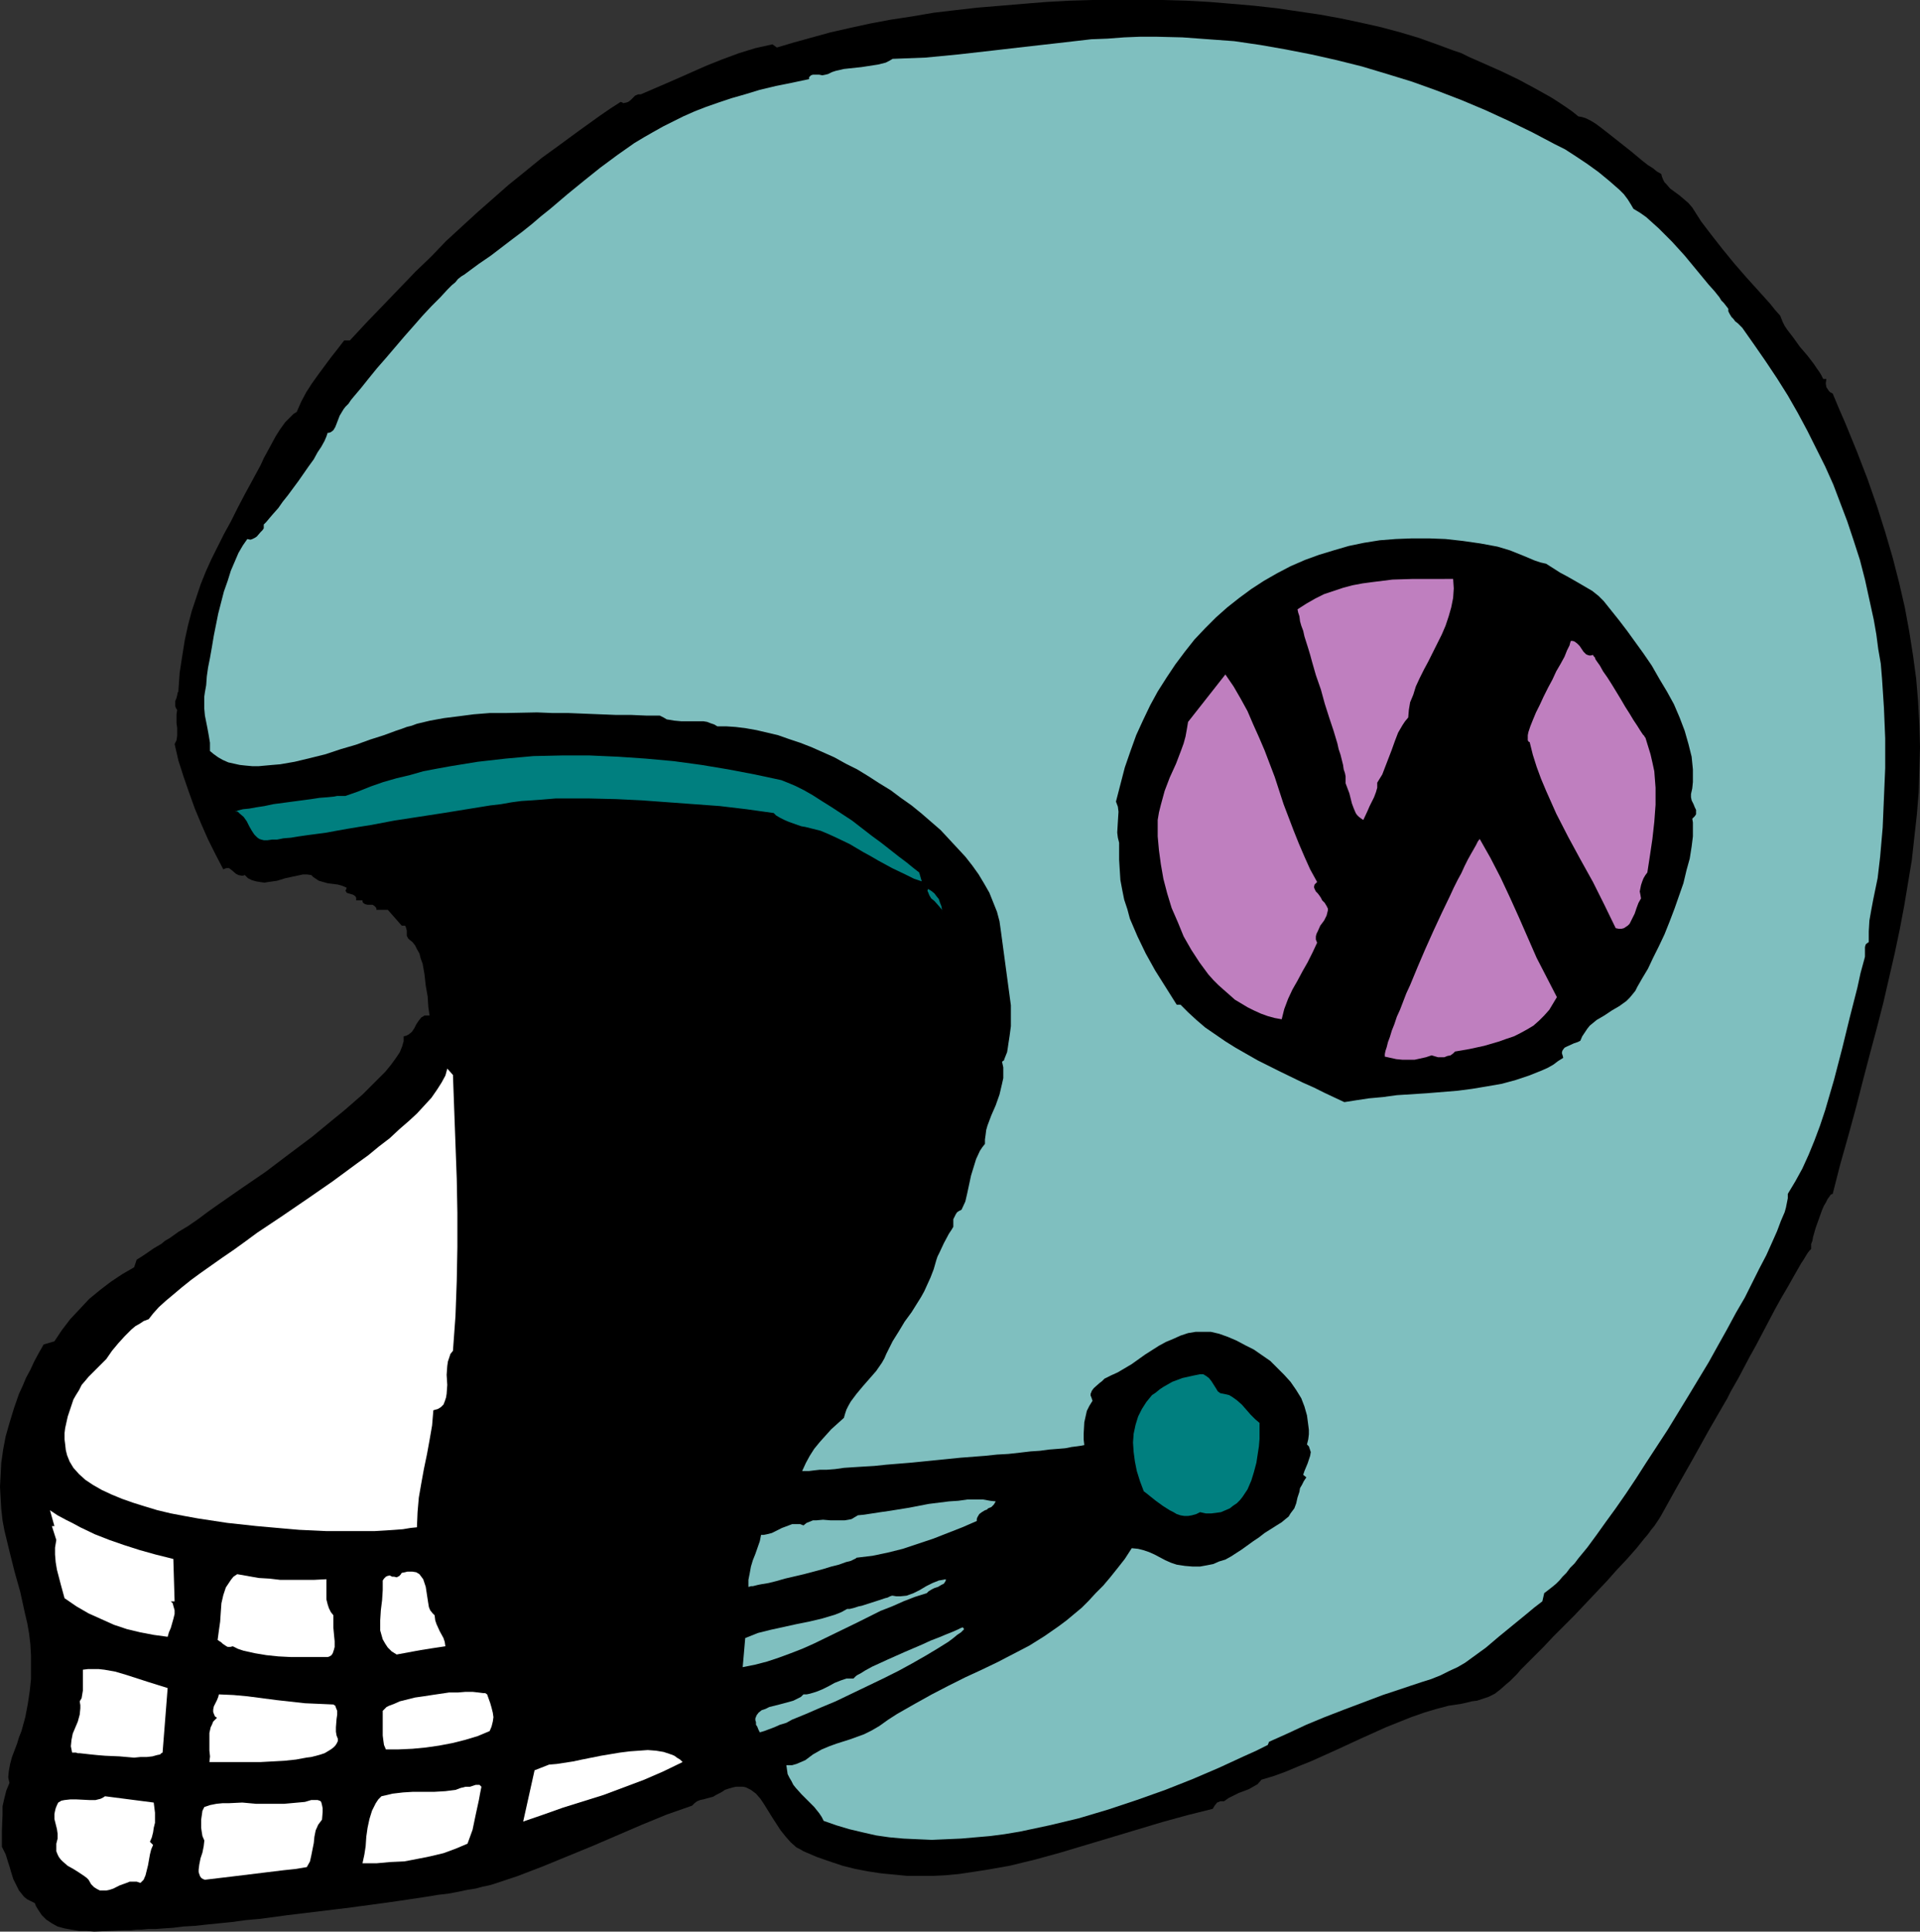 <?xml version="1.0" encoding="UTF-8" standalone="no"?>
<svg
   version="1.0"
   width="129.766mm"
   height="130.52mm"
   id="svg24"
   sodipodi:docname="Helmet 14.wmf"
   xmlns:inkscape="http://www.inkscape.org/namespaces/inkscape"
   xmlns:sodipodi="http://sodipodi.sourceforge.net/DTD/sodipodi-0.dtd"
   xmlns="http://www.w3.org/2000/svg"
   xmlns:svg="http://www.w3.org/2000/svg">
  <rect width="100%" height="100%" fill="#333333" stroke="none"/>
  <sodipodi:namedview
     id="namedview24"
     pagecolor="#ffffff"
     bordercolor="#000000"
     borderopacity="0.25"
     inkscape:showpageshadow="2"
     inkscape:pageopacity="0.0"
     inkscape:pagecheckerboard="0"
     inkscape:deskcolor="#d1d1d1"
     inkscape:document-units="mm" />
  <defs
     id="defs1">
    <pattern
       id="WMFhbasepattern"
       patternUnits="userSpaceOnUse"
       width="6"
       height="6"
       x="0"
       y="0" />
  </defs>
  <path
     style="fill:#000000;fill-opacity:1;fill-rule:evenodd;stroke:none"
     d="m 403.192,29.731 0.97,0.162 0.97,0.323 1.293,0.646 1.293,0.808 1.293,0.969 1.454,1.131 6.141,4.847 2.909,2.424 1.454,1.131 1.293,0.808 0.97,0.808 1.131,0.646 0.162,0.646 0.323,0.808 0.323,0.646 0.485,0.485 0.97,1.131 2.424,1.777 1.131,0.969 1.131,0.969 0.97,1.131 1.131,1.777 1.131,1.777 2.586,3.393 2.909,3.716 2.909,3.555 3.232,3.716 3.07,3.393 2.909,3.232 1.293,1.616 1.293,1.454 0.323,0.808 0.323,0.808 0.485,0.969 0.646,0.969 1.616,2.101 1.616,2.262 1.939,2.262 1.616,2.101 0.646,0.969 0.808,1.131 0.485,0.808 0.485,0.969 h 0.808 l -0.162,1.131 0.162,0.969 0.323,0.485 0.323,0.485 0.323,0.323 0.646,0.323 1.616,3.878 1.616,3.716 1.454,3.555 1.454,3.555 2.747,7.11 2.424,6.948 2.101,6.625 1.939,6.625 1.616,6.302 1.454,6.302 1.131,6.14 0.97,6.14 0.808,5.978 0.485,5.817 0.323,5.817 0.162,5.817 -0.162,5.817 -0.162,5.655 -0.485,5.817 -0.646,5.817 -0.646,5.817 -0.97,5.817 -0.97,5.817 -1.131,5.978 -1.293,6.14 -1.454,6.302 -1.454,6.302 -1.616,6.302 -1.778,6.625 -1.778,6.786 -1.778,6.948 -1.939,7.11 -2.101,7.433 -1.939,7.594 -0.485,0.162 -0.323,0.485 -0.485,0.646 -0.485,0.969 -0.485,0.808 -0.485,1.131 -0.808,2.262 -0.808,2.262 -0.646,2.262 -0.162,0.969 -0.323,0.808 v 0.646 0.646 l -0.485,0.485 -0.485,0.646 -0.485,0.808 -0.485,0.808 -0.646,0.969 -0.646,1.131 -1.293,2.262 -1.454,2.585 -1.616,2.747 -1.616,2.908 -1.616,3.07 -3.232,6.14 -1.616,2.908 -1.454,2.747 -1.454,2.747 -1.293,2.262 -0.646,1.131 -0.485,0.969 -0.485,0.969 -0.485,0.808 -4.202,7.271 -4.04,7.271 -4.04,7.11 -4.04,7.271 -0.485,0.808 -0.646,0.969 -0.646,0.969 -0.808,0.969 -0.808,1.131 -0.97,1.131 -1.939,2.424 -2.424,2.747 -2.586,2.747 -2.586,2.908 -2.747,2.908 -5.656,5.978 -2.747,2.747 -2.586,2.585 -2.424,2.585 -2.262,2.262 -0.97,0.969 -0.97,0.969 -0.808,0.808 -0.808,0.808 -0.97,1.131 -0.97,0.969 -0.808,0.808 -0.97,0.808 -1.454,1.293 -1.454,1.131 -1.616,0.808 -0.97,0.323 -0.97,0.323 -0.97,0.323 -1.293,0.162 -1.293,0.323 -1.454,0.323 -3.232,0.485 -3.07,0.808 -3.232,0.969 -3.232,1.131 -3.232,1.293 -3.232,1.293 -6.464,2.908 -6.302,2.908 -6.464,2.908 -3.232,1.293 -3.07,1.293 -3.07,1.131 -3.232,0.969 -0.97,1.131 -1.131,0.646 -1.131,0.646 -1.293,0.485 -1.293,0.485 -1.293,0.646 -1.293,0.646 -1.131,0.808 h -0.485 -0.485 l -0.323,0.162 -0.485,0.162 -0.646,0.808 -0.485,0.808 -6.464,1.616 -6.464,1.777 -12.928,3.878 -12.928,3.878 -6.464,1.777 -6.626,1.616 -6.464,1.131 -3.232,0.485 -3.232,0.485 -3.394,0.323 -3.232,0.162 h -3.232 -3.394 l -3.232,-0.323 -3.394,-0.323 -3.232,-0.485 -3.394,-0.646 -3.232,-0.808 -3.394,-1.131 -3.232,-1.131 -3.394,-1.454 -0.808,-0.485 -0.97,-0.485 -1.454,-1.293 -1.293,-1.454 -1.293,-1.616 -2.101,-3.232 -2.101,-3.393 -0.97,-1.454 -1.131,-1.293 -1.293,-0.969 -0.646,-0.323 -0.646,-0.323 -0.808,-0.162 h -0.808 -0.808 l -0.808,0.162 -1.131,0.323 -0.97,0.323 -0.97,0.646 -1.293,0.646 -0.808,0.485 -0.646,0.162 -1.778,0.485 -0.808,0.162 -0.808,0.323 -0.646,0.485 -0.646,0.646 -6.464,2.262 -6.302,2.585 -12.766,5.494 -6.302,2.585 -6.302,2.585 -6.302,2.424 -6.302,2.101 -1.131,0.323 -1.616,0.323 -1.778,0.485 -2.101,0.323 -2.262,0.485 -2.586,0.485 -2.747,0.323 -2.909,0.485 -3.232,0.485 -3.232,0.485 -3.394,0.485 -3.555,0.485 -7.272,0.969 -14.706,1.777 -7.272,0.969 -3.555,0.323 -3.555,0.485 -3.232,0.323 -3.232,0.323 -2.909,0.323 -2.909,0.162 -2.586,0.323 -2.424,0.162 -2.101,0.162 h -1.939 l -1.616,0.162 h -1.293 l -1.454,0.162 h -1.778 l -3.717,0.162 -3.878,0.162 -1.939,-0.162 h -1.939 l -1.939,-0.323 -1.778,-0.323 -1.778,-0.485 -1.454,-0.808 -1.454,-0.969 -1.131,-1.131 -0.97,-1.454 -0.485,-0.808 -0.323,-0.808 -0.97,-0.485 -0.97,-0.485 -0.808,-0.646 -0.646,-0.808 -0.646,-0.808 -0.485,-0.969 -0.97,-1.939 -0.646,-2.101 -0.323,-1.131 -0.323,-0.969 -0.646,-2.101 -0.97,-1.939 v -4.04 l 0.162,-4.201 v -2.101 l 0.485,-2.101 0.485,-1.939 0.808,-1.939 -0.162,-0.646 -0.162,-0.808 0.162,-1.616 0.323,-1.777 0.485,-1.777 1.293,-3.393 0.485,-1.616 0.323,-0.808 0.323,-0.808 0.97,-3.555 0.646,-3.393 0.485,-3.232 0.323,-3.07 v -3.07 -2.908 L 7.757,419.946 7.434,417.2 6.949,414.453 6.302,411.706 5.171,406.535 3.717,401.365 2.424,396.194 1.131,390.862 0.646,388.277 0.323,385.368 0.162,382.621 0,379.713 0.162,376.643 l 0.162,-3.07 0.485,-3.393 0.646,-3.393 0.97,-3.393 1.131,-3.716 1.293,-3.716 0.97,-2.101 0.808,-1.939 1.131,-2.101 0.97,-2.101 1.131,-2.101 1.293,-2.262 2.747,-0.808 1.939,-2.908 2.101,-2.747 2.424,-2.585 2.424,-2.585 2.747,-2.262 2.747,-2.101 2.909,-1.939 3.07,-1.777 0.646,-1.939 1.293,-0.808 1.454,-0.969 1.616,-1.131 1.939,-1.131 0.97,-0.808 1.131,-0.646 2.262,-1.616 2.424,-1.454 2.586,-1.777 2.586,-1.939 2.747,-1.939 5.818,-4.04 6.141,-4.201 5.979,-4.524 5.818,-4.363 2.747,-2.262 2.747,-2.262 2.586,-2.101 2.424,-2.101 2.424,-2.101 2.101,-2.101 1.939,-1.939 1.778,-1.777 1.454,-1.777 1.293,-1.777 0.97,-1.454 0.646,-1.616 0.162,-0.646 0.162,-0.485 v -0.646 -0.646 l 0.646,-0.162 0.646,-0.323 0.808,-0.646 0.646,-0.969 0.485,-0.969 0.646,-0.969 0.646,-0.808 0.323,-0.162 0.485,-0.323 h 0.646 0.646 l -0.162,-1.131 -0.162,-1.131 -0.162,-2.585 -0.485,-2.747 -0.323,-2.908 -0.485,-2.747 -0.485,-1.293 -0.323,-1.293 -0.646,-1.131 -0.485,-0.969 -0.646,-0.808 -0.808,-0.646 -0.323,-0.323 -0.323,-0.646 v -1.293 l -0.162,-0.646 -0.162,-0.485 -0.162,-0.162 h -0.162 -0.323 -0.323 l -3.555,-4.04 h -2.909 v -0.323 l -0.162,-0.323 -0.162,-0.162 -0.162,-0.162 -0.485,-0.323 h -0.646 -0.646 l -0.646,-0.162 -0.485,-0.323 -0.162,-0.323 v -0.323 h -1.616 v -0.323 -0.323 l -0.162,-0.323 -0.162,-0.162 -0.485,-0.323 -1.131,-0.323 -0.485,-0.162 -0.162,-0.323 -0.162,-0.162 0.162,-0.323 0.162,-0.485 -1.131,-0.485 -1.131,-0.323 -2.586,-0.323 -1.131,-0.323 -1.131,-0.323 -0.97,-0.646 -0.485,-0.323 -0.485,-0.485 -1.131,-0.162 h -0.97 l -2.262,0.485 -2.262,0.485 -2.101,0.646 -2.262,0.323 -0.97,0.162 -1.131,-0.162 -0.97,-0.162 -1.131,-0.323 -0.97,-0.485 -0.808,-0.808 -0.485,0.162 h -0.323 l -0.808,-0.162 -0.646,-0.323 -1.131,-0.969 -0.646,-0.485 h -0.323 -0.323 l -0.485,0.162 -0.323,0.162 -1.939,-3.716 -1.939,-3.878 -1.778,-4.04 -1.616,-3.878 -1.454,-4.04 -1.454,-4.201 -1.293,-4.04 -0.97,-4.201 0.485,-0.969 0.162,-1.131 v -0.969 -1.131 l -0.162,-1.131 v -1.131 -1.131 l 0.162,-1.131 -0.323,-0.485 -0.162,-0.485 v -0.646 -0.646 l 0.323,-0.808 0.162,-0.646 0.162,-0.808 0.162,-0.162 v -0.323 l 0.323,-4.524 0.646,-4.201 0.646,-4.04 0.808,-3.716 0.97,-3.716 1.131,-3.393 1.131,-3.393 1.293,-3.232 1.454,-3.232 1.616,-3.232 1.616,-3.232 1.778,-3.232 1.778,-3.555 1.778,-3.393 1.939,-3.555 2.101,-3.878 0.808,-1.777 0.97,-1.777 2.101,-3.878 1.131,-1.777 1.293,-1.777 1.454,-1.454 0.646,-0.646 0.808,-0.485 1.131,-2.585 1.293,-2.424 1.454,-2.262 1.616,-2.262 3.232,-4.363 1.778,-2.262 1.616,-2.101 h 1.454 l 4.363,-4.686 4.363,-4.524 4.04,-4.201 4.04,-4.201 4.04,-3.878 3.717,-3.878 4.04,-3.716 3.878,-3.555 4.04,-3.555 4.04,-3.555 4.202,-3.393 4.363,-3.555 4.686,-3.393 4.848,-3.555 5.171,-3.716 2.586,-1.777 2.747,-1.777 0.485,0.162 0.162,0.162 0.808,-0.162 0.485,-0.162 0.646,-0.485 1.131,-1.131 0.808,-0.323 h 0.323 0.323 l 8.242,-3.555 8.403,-3.716 4.04,-1.616 4.363,-1.616 4.202,-1.293 4.363,-0.969 1.131,0.808 4.363,-1.293 4.686,-1.293 4.686,-1.293 5.01,-1.131 5.171,-1.131 5.171,-0.969 5.333,-0.808 5.656,-0.969 5.494,-0.646 5.656,-0.646 5.818,-0.485 5.818,-0.485 5.979,-0.485 5.818,-0.323 L 279.083,0 h 5.979 5.979 5.979 l 5.818,0.162 5.979,0.323 5.818,0.485 5.656,0.485 5.818,0.646 5.494,0.808 5.494,0.808 5.333,0.969 5.333,1.131 5.01,1.131 4.848,1.293 4.848,1.454 4.525,1.616 4.363,1.616 1.939,0.646 1.939,0.969 4.04,1.777 4.363,1.939 4.363,2.101 4.202,2.262 4.04,2.262 1.778,1.131 1.939,1.293 1.616,1.131 z"
     id="path1" />
  <path
     style="fill:#7fbfbf;fill-opacity:1;fill-rule:evenodd;stroke:none"
     d="m 417.251,53.321 1.616,0.969 1.616,1.131 1.616,1.454 1.616,1.454 1.616,1.616 1.778,1.777 3.232,3.555 3.07,3.716 3.07,3.716 1.454,1.616 1.293,1.616 0.485,0.808 0.646,0.646 1.131,1.454 v 0.646 l 0.323,0.646 0.485,0.808 0.485,0.485 0.485,0.646 0.646,0.485 1.131,1.131 3.07,4.363 2.909,4.201 2.909,4.363 2.747,4.363 2.586,4.524 2.424,4.524 2.262,4.524 2.262,4.524 2.101,4.686 1.778,4.686 1.778,4.686 1.616,4.847 1.616,5.009 1.293,5.009 1.131,5.171 1.131,5.171 0.646,3.716 0.485,3.716 0.646,3.716 0.323,3.878 0.485,7.433 0.323,7.756 v 7.594 l -0.323,7.594 -0.323,7.594 -0.646,7.433 -0.323,2.747 -0.323,2.747 -1.131,5.494 -0.485,2.585 -0.485,2.747 -0.162,2.747 v 2.747 l -0.485,0.323 -0.323,0.323 -0.162,0.646 v 0.485 0.646 0.646 0.646 l -0.162,0.646 -0.97,3.555 -0.808,3.716 -1.939,7.594 -1.939,7.917 -2.101,8.079 -1.131,3.878 -1.131,3.878 -1.293,3.878 -1.454,3.878 -1.454,3.555 -1.616,3.555 -1.778,3.232 -1.939,3.232 v 1.131 l -0.162,0.808 -0.162,0.808 -0.162,0.808 -0.323,1.131 -0.485,1.131 -0.485,1.131 -0.485,1.293 -0.485,1.293 -0.646,1.454 -0.646,1.454 -1.454,3.232 -1.778,3.393 -1.778,3.555 -1.939,3.878 -2.262,3.878 -2.262,4.201 -2.262,4.04 -2.424,4.363 -5.171,8.564 -5.333,8.725 -5.494,8.402 -2.586,4.04 -2.586,3.878 -2.586,3.716 -2.586,3.555 -2.424,3.393 -2.262,3.07 -2.262,2.747 -0.97,1.293 -1.131,1.131 -0.97,1.293 -0.97,0.969 -0.808,0.969 -0.808,0.808 -0.97,0.808 -1.454,1.131 -0.646,0.485 -0.485,2.101 -2.101,1.616 -1.939,1.616 -1.778,1.454 -1.778,1.454 -3.555,2.908 -3.232,2.747 -3.555,2.585 -1.778,1.293 -1.939,1.131 -2.101,0.969 -2.262,1.131 -2.424,0.969 -2.586,0.808 -4.848,1.616 -4.848,1.616 -9.858,3.716 -5.01,1.939 -4.686,1.939 -4.848,2.262 -4.686,2.101 -0.323,0.808 -2.909,1.454 -3.232,1.454 -6.302,2.908 -6.787,2.908 -6.949,2.747 -7.272,2.585 -7.272,2.424 -7.595,2.262 -7.434,1.777 -7.595,1.616 -3.878,0.646 -3.717,0.485 -3.717,0.323 -3.717,0.323 -3.717,0.162 -3.717,0.162 -3.717,-0.162 -3.555,-0.162 -3.555,-0.323 -3.394,-0.485 -3.555,-0.808 -3.394,-0.808 -3.232,-0.969 -3.232,-1.131 -0.485,-0.969 -0.646,-0.969 -1.293,-1.616 -1.616,-1.616 -0.808,-0.808 -0.808,-0.808 -1.454,-1.616 -0.646,-0.808 -0.485,-0.969 -0.485,-0.808 -0.485,-0.969 -0.162,-1.131 -0.162,-1.131 h 1.454 l 1.131,-0.323 1.131,-0.485 1.131,-0.485 1.939,-1.454 1.131,-0.646 1.131,-0.646 1.939,-0.808 1.778,-0.646 3.555,-1.131 1.778,-0.646 1.778,-0.646 1.939,-0.969 1.939,-1.131 2.262,-1.616 2.262,-1.454 4.525,-2.585 4.363,-2.424 4.363,-2.262 4.202,-2.101 4.202,-1.939 4.04,-1.939 4.04,-2.101 4.04,-2.101 3.878,-2.424 3.717,-2.585 1.939,-1.454 1.939,-1.616 1.939,-1.616 1.778,-1.777 1.778,-1.939 1.939,-1.939 1.778,-2.101 1.939,-2.424 1.778,-2.262 1.778,-2.747 1.616,0.162 1.293,0.323 1.454,0.485 1.454,0.646 2.747,1.454 1.454,0.646 1.454,0.485 2.101,0.323 1.939,0.162 h 1.939 l 1.778,-0.323 1.616,-0.323 1.454,-0.646 1.616,-0.485 1.454,-0.808 2.747,-1.777 2.909,-2.101 1.454,-0.969 1.454,-1.131 3.07,-1.939 1.293,-0.808 0.97,-0.808 0.808,-0.646 0.485,-0.808 0.485,-0.646 0.485,-0.646 0.485,-1.293 0.323,-1.454 0.485,-1.454 0.162,-0.969 0.485,-0.808 0.485,-0.969 0.646,-0.969 -0.808,-0.646 0.323,-0.969 0.808,-1.939 0.323,-0.969 0.323,-0.969 0.162,-0.969 -0.162,-0.485 -0.162,-0.485 -0.162,-0.485 -0.485,-0.485 0.323,-1.293 0.162,-1.293 v -1.131 l -0.162,-1.293 -0.323,-2.424 -0.646,-2.262 -0.808,-2.101 -1.293,-2.101 -1.454,-2.101 -1.616,-1.777 -1.778,-1.777 -1.778,-1.777 -2.101,-1.454 -2.101,-1.454 -2.262,-1.131 -2.101,-1.131 -2.262,-0.969 -2.262,-0.808 -2.101,-0.485 h -1.939 -1.939 l -1.939,0.323 -1.939,0.646 -1.778,0.808 -1.939,0.808 -1.778,0.969 -3.555,2.262 -3.394,2.424 -3.555,2.101 -1.778,0.808 -1.616,0.808 -0.646,0.646 -0.646,0.485 -1.454,1.293 -0.485,0.646 -0.323,0.808 v 0.485 l 0.162,0.323 0.162,0.485 0.162,0.485 -0.808,1.293 -0.646,1.293 -0.323,1.454 -0.323,1.454 -0.162,2.908 v 1.454 l 0.162,1.454 -0.808,0.162 -1.131,0.162 -1.293,0.162 -1.616,0.323 -1.939,0.162 -2.101,0.162 -2.424,0.323 -2.424,0.162 -2.747,0.323 -2.909,0.323 -2.909,0.162 -3.07,0.323 -6.302,0.485 -6.464,0.646 -6.464,0.646 -5.979,0.485 -3.07,0.323 -2.747,0.162 -2.586,0.162 -2.424,0.162 -2.262,0.323 -2.101,0.162 h -1.778 l -1.454,0.162 -1.293,0.162 h -0.97 -0.808 l 0.97,-2.101 0.97,-1.777 1.131,-1.777 1.454,-1.777 1.454,-1.616 1.454,-1.616 3.232,-2.908 0.323,-1.131 0.323,-0.969 0.485,-0.969 0.646,-1.131 1.454,-1.939 1.616,-1.939 3.394,-3.878 1.454,-2.101 0.646,-1.131 0.485,-1.131 0.808,-1.616 0.808,-1.616 0.808,-1.293 0.808,-1.293 1.454,-2.424 1.778,-2.424 1.616,-2.585 0.808,-1.293 0.808,-1.454 0.808,-1.777 0.808,-1.777 0.808,-2.101 0.646,-2.262 0.323,-0.969 0.485,-0.969 1.131,-2.424 1.293,-2.424 0.646,-0.969 0.485,-0.808 v -0.808 -0.646 -0.485 l 0.323,-0.646 0.323,-0.646 0.323,-0.485 0.485,-0.323 0.646,-0.323 0.97,-2.101 0.485,-2.101 0.97,-4.524 0.646,-2.101 0.646,-2.101 0.97,-2.101 0.646,-0.969 0.646,-0.808 v -1.131 l 0.162,-1.131 0.162,-1.293 0.323,-1.131 0.97,-2.585 1.131,-2.585 0.97,-2.747 0.646,-2.747 0.323,-1.454 v -1.293 -1.454 l -0.323,-1.454 0.485,-0.323 0.162,-0.485 0.323,-0.808 0.323,-0.808 0.162,-0.969 0.162,-1.131 0.323,-2.101 0.323,-2.424 v -2.101 -1.939 -0.646 -0.646 l -2.586,-19.228 -0.323,-2.262 -0.646,-2.424 -0.97,-2.424 -0.97,-2.424 -1.293,-2.262 -1.454,-2.424 -1.616,-2.262 -1.778,-2.262 -2.101,-2.262 -2.101,-2.262 -2.101,-2.262 -2.424,-2.101 -2.424,-2.101 -2.586,-2.101 -2.747,-1.939 -2.586,-1.939 -2.909,-1.777 -2.747,-1.777 -2.909,-1.777 -2.909,-1.454 -2.909,-1.616 -2.909,-1.293 -2.909,-1.293 -2.909,-1.131 -2.909,-0.969 -2.747,-0.969 -2.747,-0.646 -2.747,-0.646 -2.747,-0.485 -2.586,-0.323 -2.424,-0.162 h -2.262 l -0.808,-0.485 -0.97,-0.323 -0.808,-0.323 -0.97,-0.162 h -1.778 -1.939 -1.939 l -1.778,-0.162 -0.97,-0.162 -0.97,-0.162 -0.808,-0.485 -0.97,-0.485 h -3.555 l -3.717,-0.162 h -3.878 l -4.04,-0.162 -8.08,-0.323 h -4.04 l -4.04,-0.162 -8.08,0.162 h -4.04 l -4.04,0.323 -3.717,0.485 -3.878,0.485 -3.555,0.646 -3.394,0.808 -1.293,0.485 -1.293,0.323 -1.293,0.485 -1.454,0.485 -3.07,1.131 -3.555,1.131 -3.555,1.293 -3.878,1.131 -3.878,1.293 -3.878,0.969 -4.04,0.969 -3.717,0.646 -1.939,0.162 -1.778,0.162 -1.778,0.162 h -1.616 l -1.778,-0.162 -1.454,-0.162 -1.454,-0.323 -1.454,-0.323 -1.454,-0.646 -1.131,-0.646 -1.131,-0.808 -0.97,-0.808 v -2.101 l -0.323,-1.939 -0.323,-1.777 -0.646,-3.232 -0.162,-1.777 v -1.939 -1.131 l 0.162,-1.131 0.323,-1.777 0.162,-2.262 0.323,-2.262 0.485,-2.424 0.485,-2.747 0.485,-2.908 1.131,-5.655 1.454,-5.655 0.97,-2.747 0.808,-2.585 0.97,-2.262 0.97,-2.262 1.131,-1.939 1.131,-1.616 0.808,0.162 0.485,-0.162 0.646,-0.323 0.485,-0.323 0.97,-1.131 0.485,-0.485 0.323,-0.485 v -0.969 l 0.323,-0.323 0.323,-0.323 0.808,-0.969 0.97,-1.131 1.293,-1.454 1.131,-1.616 1.293,-1.616 2.747,-3.716 2.586,-3.716 1.293,-1.777 0.97,-1.777 0.97,-1.454 0.808,-1.454 0.485,-1.131 0.162,-0.485 0.162,-0.485 h 0.323 l 0.485,-0.162 0.646,-0.485 0.485,-0.808 0.323,-0.808 0.808,-2.101 0.485,-0.808 0.485,-0.808 0.485,-0.646 0.808,-0.808 0.646,-0.969 0.808,-0.969 1.778,-2.101 1.939,-2.424 2.101,-2.585 2.262,-2.585 4.686,-5.494 2.424,-2.747 2.262,-2.585 2.262,-2.424 2.262,-2.262 1.939,-2.101 0.97,-0.969 0.97,-0.808 0.646,-0.808 0.808,-0.646 0.808,-0.485 0.646,-0.485 3.07,-2.262 3.07,-2.101 2.747,-2.101 2.747,-2.101 2.586,-1.939 2.424,-1.939 2.262,-1.939 2.424,-1.939 4.363,-3.716 4.363,-3.555 4.04,-3.232 4.363,-3.232 4.363,-3.07 2.424,-1.454 2.262,-1.293 2.586,-1.454 2.586,-1.293 2.586,-1.293 2.909,-1.293 2.909,-1.131 3.232,-1.131 3.394,-1.131 3.394,-0.969 3.717,-1.131 4.04,-0.969 4.04,-0.808 4.525,-0.969 v -0.323 -0.162 l 0.485,-0.485 0.485,-0.162 h 1.616 l 0.808,0.162 0.808,-0.162 0.646,-0.162 0.97,-0.485 0.97,-0.323 2.101,-0.485 4.525,-0.485 2.101,-0.323 2.101,-0.323 1.939,-0.485 0.97,-0.485 0.808,-0.485 4.202,-0.162 4.202,-0.162 8.403,-0.808 8.565,-0.969 8.403,-0.969 8.565,-0.969 8.403,-0.969 4.202,-0.162 4.202,-0.323 4.04,-0.162 h 4.202 l 6.626,0.162 6.626,0.485 6.626,0.485 6.626,0.969 6.464,1.131 6.626,1.293 6.464,1.454 6.464,1.616 6.464,1.939 6.302,1.939 6.302,2.262 6.302,2.424 6.141,2.585 5.979,2.747 5.979,2.908 5.818,3.07 1.293,0.646 1.293,0.646 2.747,1.777 2.909,1.939 2.909,2.101 2.747,2.262 1.293,1.131 1.293,1.131 1.131,1.131 0.97,1.293 0.808,1.293 z"
     id="path2" />
  <path
     style="fill:#000000;fill-opacity:1;fill-rule:evenodd;stroke:none"
     d="m 394.95,143.968 1.778,1.131 1.778,1.131 2.101,1.131 1.131,0.646 1.131,0.646 1.939,1.131 1.939,1.131 1.616,1.293 0.646,0.646 0.646,0.646 1.939,2.424 1.939,2.424 2.101,2.747 2.101,2.908 2.101,2.908 2.101,3.07 1.939,3.393 1.939,3.232 1.778,3.232 1.454,3.393 1.293,3.393 0.97,3.393 0.808,3.232 0.162,1.616 0.162,1.616 v 1.616 1.616 l -0.162,1.616 -0.323,1.454 v 0.808 l 0.162,0.808 0.485,0.969 0.323,0.808 0.323,0.646 v 0.808 0.323 l -0.323,0.485 -0.323,0.323 -0.323,0.323 0.162,0.969 v 1.131 1.131 1.293 l -0.323,2.585 -0.485,3.07 -0.808,2.908 -0.808,3.393 -1.131,3.232 -1.131,3.232 -1.293,3.393 -1.293,3.232 -1.454,3.07 -1.454,2.908 -1.293,2.747 -1.454,2.424 -0.646,1.131 -0.646,1.131 -0.485,0.969 -0.646,0.808 -0.808,0.969 -0.808,0.808 -1.778,1.293 -1.939,1.131 -1.939,1.293 -1.939,1.131 -1.778,1.454 -0.646,0.808 -0.646,0.969 -0.646,0.969 -0.485,1.131 -0.646,0.323 -0.97,0.323 -1.778,0.808 -0.646,0.323 -0.485,0.646 -0.162,0.485 v 0.323 l 0.162,0.485 0.162,0.646 -1.293,0.808 -1.293,0.969 -1.454,0.808 -1.454,0.646 -3.232,1.293 -3.394,1.131 -3.555,0.969 -3.717,0.646 -3.878,0.646 -3.717,0.485 -7.918,0.646 -7.595,0.485 -3.555,0.485 -3.555,0.323 -3.232,0.485 -3.07,0.485 -2.424,-1.131 -2.747,-1.293 -2.586,-1.293 -2.909,-1.293 -5.656,-2.747 -5.818,-2.908 -5.656,-3.232 -2.586,-1.616 -2.586,-1.777 -2.586,-1.777 -2.262,-1.939 -2.101,-1.939 -1.939,-1.939 h -0.97 l -2.747,-4.363 -2.747,-4.363 -2.424,-4.363 -2.101,-4.363 -0.97,-2.262 -0.97,-2.262 -0.646,-2.424 -0.808,-2.424 -0.485,-2.424 -0.485,-2.585 -0.162,-2.585 -0.162,-2.585 v -4.363 l -0.323,-1.293 -0.162,-1.293 0.162,-2.747 0.162,-2.585 -0.162,-1.293 -0.485,-1.293 1.131,-4.363 1.131,-4.363 1.454,-4.201 1.454,-4.04 1.778,-3.878 1.778,-3.716 1.939,-3.555 2.262,-3.555 2.262,-3.393 2.424,-3.232 2.424,-3.07 2.747,-2.908 2.747,-2.747 2.909,-2.585 3.07,-2.424 3.07,-2.262 3.232,-2.101 3.394,-1.939 3.394,-1.777 3.717,-1.616 3.555,-1.293 3.717,-1.131 3.878,-1.131 3.878,-0.808 4.04,-0.646 4.04,-0.323 4.202,-0.162 h 4.363 l 4.202,0.162 4.363,0.485 4.525,0.646 4.363,0.808 1.616,0.485 1.616,0.485 3.232,1.293 3.07,1.293 1.454,0.485 z"
     id="path3" />
  <path
     style="fill:#bf7fbf;fill-opacity:1;fill-rule:evenodd;stroke:none"
     d="m 371.195,147.846 0.162,2.424 -0.162,2.424 -0.485,2.424 -0.646,2.262 -0.808,2.424 -0.97,2.262 -2.262,4.524 -1.131,2.262 -1.131,2.101 -1.131,2.262 -0.97,2.101 -0.646,2.101 -0.808,1.939 -0.323,1.939 -0.162,1.939 -0.808,0.969 -0.646,0.969 -1.131,1.939 -0.808,2.101 -0.808,2.262 -1.616,4.201 -0.808,2.101 -1.293,2.101 v 1.293 l -0.323,1.131 -0.485,1.293 -1.131,2.262 -0.485,1.131 -1.131,2.424 -0.485,-0.323 -0.646,-0.485 -0.485,-0.485 -0.323,-0.485 -0.485,-1.131 -0.485,-1.293 -0.646,-2.585 -0.485,-1.293 -0.485,-1.293 v -0.323 -0.646 -0.808 l -0.162,-0.808 -0.323,-0.969 -0.162,-1.131 -0.323,-1.293 -0.323,-1.293 -0.485,-1.454 -0.323,-1.454 -0.97,-3.232 -1.131,-3.393 -1.131,-3.555 -0.97,-3.555 -1.293,-3.716 -0.97,-3.393 -0.485,-1.777 -0.485,-1.616 -0.97,-3.07 -0.323,-1.454 -0.485,-1.293 -0.323,-1.131 -0.162,-1.293 -0.323,-0.969 -0.162,-0.808 2.262,-1.454 2.262,-1.293 2.262,-1.131 2.424,-0.808 2.424,-0.808 2.424,-0.646 2.586,-0.485 2.424,-0.323 5.171,-0.646 5.171,-0.162 h 5.171 z"
     id="path4" />
  <path
     style="fill:#bf7fbf;fill-opacity:1;fill-rule:evenodd;stroke:none"
     d="m 406.908,167.235 0.162,0.323 0.323,0.323 0.162,0.485 0.323,0.485 0.808,1.131 0.808,1.454 1.131,1.616 1.131,1.777 2.262,3.716 1.131,1.939 1.131,1.777 0.97,1.616 0.97,1.454 0.808,1.293 0.323,0.485 0.323,0.485 0.323,0.323 0.162,0.323 0.162,0.162 v 0 l 0.646,2.101 0.646,2.101 0.485,2.101 0.485,2.262 0.162,2.101 0.162,2.101 v 4.363 l -0.323,4.363 -0.485,4.363 -0.646,4.363 -0.646,4.201 -0.485,0.646 -0.485,0.808 -0.323,0.808 -0.323,0.969 -0.162,0.808 -0.162,0.808 0.162,0.808 0.162,0.969 -0.646,1.131 -0.485,1.293 -0.485,1.454 -0.646,1.293 -0.646,1.293 -0.485,0.485 -0.485,0.323 -0.485,0.323 -0.646,0.162 h -0.646 l -0.808,-0.162 -2.909,-5.978 -2.909,-5.817 -3.232,-5.817 -3.07,-5.655 -3.07,-5.978 -1.293,-2.908 -1.293,-2.908 -1.293,-3.07 -1.131,-3.07 -0.97,-3.07 -0.808,-3.232 -0.323,-0.162 -0.162,-0.323 v -0.323 -0.485 -0.485 l 0.162,-0.808 0.485,-1.454 0.646,-1.616 0.808,-1.939 0.97,-1.939 0.97,-2.101 1.131,-2.262 1.131,-2.101 0.97,-2.101 1.131,-1.939 0.97,-1.777 0.646,-1.616 0.323,-0.646 0.323,-0.646 0.162,-0.646 0.162,-0.485 h 0.485 l 0.485,0.162 0.646,0.485 0.646,0.646 0.97,1.454 0.646,0.646 0.323,0.162 0.485,0.162 h 0.485 z"
     id="path5" />
  <path
     style="fill:#bf7fbf;fill-opacity:1;fill-rule:evenodd;stroke:none"
     d="m 336.451,225.243 -0.323,0.323 -0.323,0.323 -0.162,0.646 0.162,0.485 0.323,0.646 0.485,0.485 0.485,0.646 0.323,0.485 0.323,0.646 0.646,0.646 0.485,0.808 0.323,0.646 v 0.485 l -0.162,0.646 -0.162,0.646 -0.646,1.293 -0.97,1.293 -0.646,1.454 -0.323,0.646 -0.162,0.646 v 0.808 l 0.323,0.808 -1.131,2.424 -1.293,2.585 -1.293,2.262 -1.293,2.424 -1.293,2.262 -1.131,2.424 -0.97,2.585 -0.323,1.293 -0.323,1.293 -1.778,-0.323 -1.778,-0.485 -1.778,-0.646 -1.778,-0.808 -1.616,-0.808 -1.616,-0.969 -1.616,-0.969 -1.454,-1.293 -1.293,-1.131 -1.454,-1.293 -1.293,-1.293 -1.293,-1.454 -2.262,-3.07 -2.101,-3.232 -1.939,-3.393 -1.454,-3.555 -1.616,-3.716 -1.131,-3.716 -0.97,-3.716 -0.646,-3.716 -0.485,-3.555 -0.323,-3.555 v -2.101 -2.101 l 0.323,-1.939 0.485,-1.939 0.485,-1.777 0.485,-1.777 1.293,-3.393 1.616,-3.555 1.293,-3.393 0.646,-1.777 0.485,-1.777 0.323,-1.777 0.323,-1.939 9.534,-12.118 2.101,3.07 1.778,3.07 1.778,3.232 1.454,3.393 1.454,3.232 1.454,3.393 2.586,6.786 2.262,6.948 2.586,6.786 1.293,3.232 1.454,3.393 1.454,3.232 z"
     id="path6" />
  <path
     style="fill:#007f7f;fill-opacity:1;fill-rule:evenodd;stroke:none"
     d="m 234.805,222.819 0.646,2.262 -1.939,-0.646 -1.939,-0.969 -3.717,-1.777 -3.555,-1.939 -1.939,-1.131 -1.778,-0.969 -3.555,-2.101 -3.717,-1.777 -1.778,-0.808 -1.939,-0.808 -1.939,-0.485 -1.939,-0.485 -0.97,-0.162 -0.97,-0.323 -2.262,-0.808 -1.131,-0.485 -0.97,-0.485 -1.131,-0.646 -0.646,-0.646 -6.949,-0.969 -6.787,-0.808 -6.626,-0.485 -6.626,-0.485 -6.626,-0.485 -6.626,-0.323 -6.787,-0.162 h -6.949 -1.778 l -1.939,0.162 -1.939,0.162 -2.262,0.162 -2.586,0.162 -2.424,0.323 -2.747,0.485 -2.747,0.323 -5.979,0.969 -5.979,0.969 -12.605,1.939 -5.979,1.131 -3.07,0.485 -2.909,0.485 -2.747,0.485 -2.586,0.485 -2.424,0.323 -2.424,0.323 -2.262,0.323 -1.939,0.323 -1.939,0.162 -1.616,0.323 h -1.293 l -1.131,0.162 h -0.97 l -0.646,-0.162 -0.485,-0.162 -0.485,-0.323 -0.808,-0.808 -0.646,-0.969 -0.646,-1.131 -0.646,-1.293 -0.808,-1.131 -0.97,-0.808 -0.485,-0.485 -0.808,-0.162 h 0.485 l 0.323,-0.162 0.646,-0.162 0.646,-0.162 1.616,-0.162 1.778,-0.323 2.101,-0.323 2.262,-0.485 4.848,-0.646 2.424,-0.323 2.424,-0.323 2.101,-0.323 2.101,-0.162 1.616,-0.162 0.808,-0.162 h 0.646 1.293 0.162 l 3.232,-1.131 3.232,-1.293 3.232,-1.131 3.394,-0.969 3.394,-0.808 3.394,-0.969 3.394,-0.646 3.555,-0.646 6.949,-1.131 7.11,-0.808 7.11,-0.646 7.272,-0.162 h 7.11 l 7.272,0.323 7.11,0.485 7.11,0.646 7.11,0.969 6.787,1.131 6.787,1.293 6.787,1.454 0.808,0.323 0.808,0.323 1.939,0.808 2.262,1.131 2.262,1.293 2.262,1.454 2.586,1.616 5.171,3.393 5.01,3.878 2.424,1.777 2.262,1.777 2.262,1.777 1.939,1.454 1.778,1.454 z"
     id="path7" />
  <path
     style="fill:#bf7fbf;fill-opacity:1;fill-rule:evenodd;stroke:none"
     d="m 397.697,254.65 -0.97,1.616 -0.97,1.616 -1.293,1.454 -1.293,1.293 -1.454,1.293 -1.616,0.969 -1.778,0.969 -1.616,0.808 -1.939,0.646 -1.778,0.646 -3.878,1.131 -3.717,0.808 -3.717,0.646 -0.485,0.485 -0.646,0.485 -0.808,0.162 -0.808,0.323 h -1.616 l -1.616,-0.485 -1.454,0.485 -1.454,0.323 -1.454,0.323 h -1.616 -1.454 l -1.616,-0.162 -1.454,-0.323 -1.454,-0.323 v -0.646 l 0.162,-0.808 0.323,-0.969 0.323,-1.293 0.485,-1.293 0.485,-1.616 0.646,-1.616 0.646,-1.939 0.808,-1.777 0.808,-2.101 0.808,-2.101 0.97,-2.101 1.939,-4.686 1.939,-4.524 2.101,-4.686 2.101,-4.524 2.101,-4.363 0.97,-2.101 0.97,-1.939 0.97,-1.777 0.808,-1.777 0.808,-1.616 0.808,-1.454 0.646,-1.131 0.646,-1.131 0.485,-0.969 0.485,-0.646 2.747,4.847 2.586,5.009 2.424,5.171 2.262,5.009 4.525,10.341 2.586,5.009 z"
     id="path8" />
  <path
     style="fill:#007f7f;fill-opacity:1;fill-rule:evenodd;stroke:none"
     d="m 240.784,233.16 -0.162,-0.808 -0.646,-0.808 -1.293,-1.454 -0.808,-0.646 -0.485,-0.808 -0.323,-0.808 -0.162,-0.323 0.162,-0.485 0.808,0.485 0.808,0.646 0.485,0.646 0.646,0.808 0.323,0.969 0.323,0.808 z"
     id="path9" />
  <path
     style="fill:#ffffff;fill-opacity:1;fill-rule:evenodd;stroke:none"
     d="m 115.705,274.524 0.323,8.887 0.646,17.612 0.162,8.725 v 8.725 l -0.162,8.725 -0.323,8.887 -0.646,8.887 -0.646,0.808 -0.323,0.969 -0.323,0.969 -0.162,1.131 -0.162,2.262 0.162,2.585 -0.162,2.262 -0.162,0.969 -0.323,0.969 -0.323,0.808 -0.646,0.646 -0.808,0.485 -1.131,0.323 -0.323,3.878 -0.646,3.716 -0.646,3.555 -0.808,3.878 -0.646,3.555 -0.646,3.716 -0.323,3.716 -0.162,3.878 -1.616,0.162 -1.939,0.323 -2.101,0.162 -2.424,0.162 -2.747,0.162 h -2.747 -6.141 -3.394 l -3.394,-0.162 -3.555,-0.162 -3.717,-0.323 -7.272,-0.646 -7.434,-0.808 -7.434,-1.131 -3.555,-0.646 -3.394,-0.646 -3.394,-0.808 -3.232,-0.969 -3.07,-0.969 -2.747,-0.969 -2.747,-1.131 -2.424,-1.131 -2.262,-1.293 -1.939,-1.293 -1.616,-1.454 -1.454,-1.616 -0.485,-0.808 -0.485,-0.808 -0.323,-0.808 -0.323,-0.808 -0.323,-1.293 -0.162,-1.454 -0.162,-1.293 v -1.616 l 0.162,-1.293 0.323,-1.454 0.323,-1.454 0.485,-1.454 0.485,-1.454 0.485,-1.454 0.646,-1.131 0.808,-1.293 0.646,-1.293 0.97,-1.131 0.808,-0.969 0.97,-0.969 1.778,-1.777 1.778,-1.777 1.454,-2.101 1.616,-1.939 1.616,-1.777 1.778,-1.777 0.97,-0.808 1.131,-0.646 0.97,-0.646 1.293,-0.485 1.131,-1.454 1.454,-1.616 1.778,-1.616 1.939,-1.616 2.101,-1.777 2.424,-1.939 2.424,-1.777 2.747,-1.939 2.747,-1.939 3.07,-2.101 2.909,-2.101 3.07,-2.262 6.302,-4.201 6.626,-4.524 6.302,-4.363 6.141,-4.524 2.909,-2.101 2.747,-2.262 2.747,-2.101 2.424,-2.262 2.424,-2.101 2.101,-1.939 1.939,-2.101 1.778,-1.939 1.454,-2.101 1.131,-1.777 0.97,-1.777 0.485,-1.777 z"
     id="path10" />
  <path
     style="fill:#007f7f;fill-opacity:1;fill-rule:evenodd;stroke:none"
     d="m 311.726,355.799 0.808,0.162 0.808,0.162 0.646,0.162 0.808,0.485 1.131,0.808 1.293,1.131 1.131,1.293 1.131,1.293 1.131,1.131 1.131,0.969 v 2.424 1.616 l -0.162,1.939 -0.323,2.101 -0.323,2.101 -0.646,2.424 -0.646,2.101 -0.97,2.262 -0.646,0.969 -0.646,0.969 -0.646,0.808 -0.808,0.808 -0.97,0.646 -0.808,0.646 -1.131,0.485 -1.131,0.485 -1.131,0.162 -1.293,0.162 h -1.454 l -1.454,-0.323 -0.97,0.485 -1.131,0.323 -0.97,0.162 h -0.97 l -0.97,-0.162 -0.97,-0.323 -0.808,-0.485 -0.97,-0.485 -1.778,-1.131 -1.778,-1.293 -1.616,-1.293 -0.808,-0.646 -0.646,-0.485 -0.97,-2.585 -0.808,-2.585 -0.485,-2.424 -0.323,-2.424 -0.162,-2.424 0.162,-2.262 0.485,-2.262 0.646,-2.101 0.97,-1.939 1.131,-1.777 1.454,-1.777 0.97,-0.646 0.97,-0.808 0.97,-0.646 1.131,-0.646 1.131,-0.646 1.293,-0.485 1.293,-0.485 1.454,-0.323 1.454,-0.323 1.616,-0.323 h 0.323 0.485 l 0.808,0.485 0.646,0.485 0.646,0.808 1.131,1.777 0.485,0.808 z"
     id="path11" />
  <path
     style="fill:#7fbfbf;fill-opacity:1;fill-rule:evenodd;stroke:none"
     d="m 254.358,383.429 -0.485,0.808 -0.646,0.646 -0.808,0.323 -0.323,0.323 -0.485,0.162 -0.808,0.485 -0.646,0.485 -0.485,0.808 -0.162,0.485 v 0.485 l -3.717,1.616 -3.717,1.454 -3.717,1.454 -3.878,1.293 -3.878,1.293 -3.878,0.969 -3.878,0.808 -4.04,0.485 -0.162,0.162 -0.323,0.162 -0.323,0.162 -0.646,0.323 -0.646,0.162 -0.646,0.162 -1.778,0.646 -1.939,0.485 -2.101,0.646 -4.848,1.293 -4.848,1.131 -2.262,0.646 -1.939,0.485 -1.939,0.323 -0.808,0.162 -0.646,0.162 -0.646,0.162 h -0.485 l -0.485,0.162 h -0.162 v -1.777 l 0.323,-1.616 0.323,-1.777 0.485,-1.616 0.646,-1.616 1.131,-3.232 0.323,-1.616 h 0.646 l 0.808,-0.162 1.293,-0.323 2.586,-1.293 1.293,-0.485 1.293,-0.485 h 0.646 0.808 0.646 l 0.808,0.323 0.808,-0.646 0.808,-0.323 0.808,-0.323 h 0.808 l 1.778,-0.162 1.939,0.162 h 1.778 1.778 l 0.97,-0.162 0.808,-0.162 0.808,-0.485 0.808,-0.485 1.616,-0.162 2.101,-0.323 2.101,-0.323 2.262,-0.323 5.01,-0.808 5.01,-0.969 5.171,-0.646 2.424,-0.162 2.262,-0.323 h 2.101 1.939 l 1.778,0.323 z"
     id="path12" />
  <path
     style="fill:#ffffff;fill-opacity:1;fill-rule:evenodd;stroke:none"
     d="m 44.278,398.133 0.323,10.826 h -0.97 l 0.485,0.485 0.162,0.646 0.323,1.131 v 0.969 l -0.323,1.293 -0.323,1.131 -0.323,1.131 -0.485,1.131 -0.323,1.131 -3.555,-0.485 -3.394,-0.646 -3.394,-0.808 -3.394,-1.131 -3.232,-1.454 -3.232,-1.454 -3.07,-1.777 -3.07,-2.101 -0.97,-3.555 -0.97,-3.716 -0.323,-1.939 -0.162,-1.939 v -1.777 l 0.323,-1.939 -1.131,-3.555 h 0.646 l -1.131,-4.04 1.939,1.293 2.101,1.131 1.939,0.969 1.778,0.969 3.717,1.777 3.717,1.454 3.717,1.293 4.04,1.293 4.04,1.131 z"
     id="path13" />
  <path
     style="fill:#ffffff;fill-opacity:1;fill-rule:evenodd;stroke:none"
     d="m 111.019,412.514 0.162,1.293 0.323,0.969 0.808,1.777 0.97,1.777 0.323,0.969 0.162,1.131 -3.232,0.485 -3.07,0.485 -6.141,1.131 -1.293,-0.808 -0.97,-0.969 -0.646,-0.969 -0.646,-1.131 -0.323,-1.131 -0.323,-1.131 v -1.293 -1.293 l 0.162,-2.585 0.323,-2.585 0.162,-2.585 v -1.131 -1.293 l 0.323,-0.485 0.323,-0.323 0.162,-0.162 0.323,-0.162 0.646,-0.162 0.646,0.323 h 0.485 l 0.646,0.162 0.323,-0.162 0.323,-0.162 0.323,-0.323 0.323,-0.485 0.808,-0.162 0.646,-0.162 h 0.646 0.646 l 0.97,0.162 0.808,0.485 0.485,0.646 0.485,0.646 0.323,0.969 0.323,0.969 0.323,2.101 0.323,2.101 0.162,0.969 0.323,0.808 0.646,0.808 z"
     id="path14" />
  <path
     style="fill:#ffffff;fill-opacity:1;fill-rule:evenodd;stroke:none"
     d="m 83.386,403.304 v 5.171 l 0.323,1.293 0.323,0.969 0.485,0.969 0.646,0.808 v 1.616 1.616 l 0.162,1.777 0.162,1.616 v 1.454 l -0.162,0.646 -0.162,0.485 -0.162,0.485 -0.323,0.485 -0.485,0.323 -0.485,0.162 h -3.07 -3.232 -3.07 l -3.232,-0.162 -3.07,-0.323 -2.909,-0.485 -2.909,-0.646 -1.454,-0.485 -1.293,-0.646 -0.646,0.162 h -0.646 l -0.323,-0.162 -0.485,-0.323 -0.485,-0.323 -0.323,-0.323 -0.97,-0.646 0.323,-2.424 0.323,-2.262 0.162,-2.424 0.162,-2.262 0.485,-2.101 0.323,-0.969 0.323,-0.969 0.646,-0.969 0.646,-0.969 0.646,-0.808 0.97,-0.646 2.747,0.485 2.747,0.485 2.747,0.162 2.747,0.323 h 2.747 5.818 z"
     id="path15" />
  <path
     style="fill:#7fbfbf;fill-opacity:1;fill-rule:evenodd;stroke:none"
     d="m 241.592,403.304 v 0.323 l -0.162,0.323 -0.323,0.485 -0.646,0.323 -0.808,0.485 -0.97,0.323 -0.646,0.323 -0.808,0.485 -0.485,0.485 -3.07,0.969 -2.909,1.131 -2.909,1.293 -2.909,1.131 -5.818,2.908 -5.656,2.747 -5.656,2.747 -2.909,1.293 -2.909,1.131 -3.07,1.131 -2.909,0.969 -3.07,0.808 -3.232,0.646 0.646,-7.433 1.616,-0.646 1.616,-0.646 3.232,-0.808 6.626,-1.454 3.232,-0.646 3.394,-0.808 3.232,-0.969 1.616,-0.646 1.454,-0.808 h 0.162 0.485 l 0.646,-0.162 0.646,-0.162 0.97,-0.323 0.808,-0.162 4.04,-1.293 0.97,-0.323 0.97,-0.323 0.646,-0.162 0.646,-0.323 0.485,-0.162 h 0.162 l 0.97,0.162 h 0.97 l 1.616,-0.162 1.778,-0.646 1.616,-0.808 1.616,-0.969 1.616,-0.808 1.616,-0.646 0.97,-0.162 z"
     id="path16" />
  <path
     style="fill:#7fbfbf;fill-opacity:1;fill-rule:evenodd;stroke:none"
     d="m 246.278,416.069 -0.808,0.808 -0.97,0.646 -0.97,0.808 -1.293,0.969 -1.293,0.808 -1.293,0.808 -1.616,0.969 -1.616,0.969 -3.394,1.939 -3.555,1.939 -3.878,1.939 -4.04,1.939 -8.08,3.878 -3.878,1.616 -3.717,1.616 -3.555,1.454 -1.454,0.808 -1.616,0.485 -1.454,0.646 -1.293,0.485 -1.293,0.485 -1.131,0.323 -0.323,-0.646 -0.323,-0.808 -0.323,-0.485 v -0.646 l -0.162,-0.485 v -0.485 l 0.323,-0.808 0.485,-0.646 0.808,-0.646 0.97,-0.323 0.97,-0.485 2.586,-0.646 2.424,-0.646 1.131,-0.323 0.97,-0.485 0.97,-0.485 0.646,-0.646 h 0.808 l 0.808,-0.162 1.616,-0.485 1.616,-0.646 1.616,-0.808 1.454,-0.808 1.616,-0.646 1.454,-0.485 h 0.97 0.808 l 0.323,-0.323 0.323,-0.323 0.485,-0.323 0.646,-0.323 1.293,-0.808 1.778,-0.969 1.778,-0.808 2.101,-0.969 4.363,-1.939 4.525,-1.939 2.101,-0.969 2.101,-0.808 1.939,-0.808 1.616,-0.646 1.454,-0.646 0.646,-0.323 0.485,-0.162 z"
     id="path17" />
  <path
     style="fill:#ffffff;fill-opacity:1;fill-rule:evenodd;stroke:none"
     d="m 42.824,431.095 -1.293,16.481 -0.323,0.162 -0.323,0.323 -0.808,0.162 -1.131,0.323 -1.454,0.162 H 35.875 l -1.616,0.162 -3.717,-0.323 -3.717,-0.162 -1.939,-0.162 -1.616,-0.162 -1.454,-0.162 -1.454,-0.162 h -0.485 l -0.485,-0.162 h -0.97 l -0.162,-0.808 -0.162,-0.808 0.162,-1.616 0.323,-1.616 1.293,-3.07 0.485,-1.777 0.162,-1.616 v -0.808 l -0.162,-0.969 0.485,-0.808 0.162,-0.969 0.162,-0.969 v -1.131 -2.262 -1.939 l 1.293,-0.162 h 1.454 1.293 l 1.454,0.162 2.747,0.485 2.747,0.808 5.494,1.777 2.586,0.808 z"
     id="path18" />
  <path
     style="fill:#ffffff;fill-opacity:1;fill-rule:evenodd;stroke:none"
     d="m 124.432,432.711 0.808,2.262 0.323,1.131 0.323,1.293 0.162,1.131 -0.162,1.131 -0.323,1.293 -0.485,1.131 -3.07,1.293 -3.232,0.969 -3.232,0.808 -3.394,0.646 -3.394,0.485 -3.394,0.323 -3.555,0.162 h -3.232 l -0.485,-1.131 -0.162,-1.131 -0.162,-1.293 v -5.009 -1.293 l 0.162,-0.162 0.485,-0.485 0.323,-0.323 0.646,-0.323 1.293,-0.485 1.454,-0.646 1.939,-0.485 1.939,-0.485 2.262,-0.323 2.101,-0.323 4.363,-0.646 h 2.262 l 1.939,-0.162 h 1.778 l 1.454,0.162 1.293,0.162 h 0.485 z"
     id="path19" />
  <path
     style="fill:#ffffff;fill-opacity:1;fill-rule:evenodd;stroke:none"
     d="m 85.163,435.297 0.485,0.323 0.162,0.485 0.323,0.808 v 0.969 l -0.162,1.131 -0.162,2.101 v 1.131 l 0.162,0.969 0.323,0.808 v 0.646 l -0.323,0.646 -0.323,0.485 -0.485,0.485 -0.646,0.485 -0.808,0.485 -0.808,0.485 -0.97,0.323 -1.131,0.323 -1.293,0.323 -1.293,0.162 -2.586,0.485 -3.07,0.323 -5.979,0.323 H 63.67 56.237 55.429 53.49 l 0.162,-1.454 -0.162,-1.454 v -3.07 -1.454 l 0.323,-1.454 0.323,-0.646 0.323,-0.808 0.485,-0.485 0.485,-0.485 -0.485,-0.323 -0.162,-0.323 -0.323,-0.808 v -0.646 l 0.162,-0.808 0.808,-1.616 0.323,-0.808 0.162,-0.646 3.717,0.162 3.555,0.323 7.434,0.969 7.272,0.808 3.717,0.162 z"
     id="path20" />
  <path
     style="fill:#ffffff;fill-opacity:1;fill-rule:evenodd;stroke:none"
     d="m 174.366,450 -5.01,2.424 -4.848,2.101 -5.171,1.939 -5.171,1.939 -10.342,3.232 -5.01,1.777 -5.171,1.777 2.909,-13.088 3.717,-1.454 1.939,-0.162 2.101,-0.323 2.101,-0.323 2.262,-0.485 4.848,-0.969 4.848,-0.808 2.586,-0.323 2.262,-0.162 2.262,-0.162 2.101,0.162 1.939,0.323 1.939,0.646 0.808,0.323 0.646,0.485 0.808,0.485 z"
     id="path21" />
  <path
     style="fill:#ffffff;fill-opacity:1;fill-rule:evenodd;stroke:none"
     d="m 122.977,456.302 -0.323,1.616 -0.323,1.777 -0.808,3.716 -0.808,3.878 -0.646,1.777 -0.646,1.777 -3.07,1.293 -3.07,1.131 -3.394,0.808 -3.232,0.646 -3.394,0.646 -3.555,0.162 -3.555,0.323 h -3.555 l 0.485,-2.262 0.323,-2.101 0.162,-2.424 0.323,-2.262 0.485,-2.262 0.646,-2.101 0.485,-0.969 0.485,-0.969 0.646,-0.969 0.808,-0.808 1.454,-0.323 1.293,-0.323 2.747,-0.323 2.586,-0.162 h 5.494 l 2.747,-0.162 2.586,-0.323 1.293,-0.485 1.293,-0.323 h 0.646 0.485 l 0.97,-0.323 0.485,-0.162 h 0.485 0.485 z"
     id="path22" />
  <path
     style="fill:#ffffff;fill-opacity:1;fill-rule:evenodd;stroke:none"
     d="m 39.269,460.341 0.323,2.585 v 1.293 1.293 l -0.323,1.293 -0.162,1.131 -0.323,1.293 -0.485,1.131 0.808,0.808 -0.485,1.131 -0.323,1.293 -0.485,2.747 -0.323,1.293 -0.323,1.293 -0.485,1.131 -0.485,0.485 -0.323,0.323 -0.97,-0.323 h -0.808 -0.97 l -0.808,0.323 -1.778,0.646 -1.616,0.808 -0.97,0.323 -0.808,0.162 H 26.341 25.533 l -0.646,-0.323 -0.808,-0.485 -0.808,-0.808 -0.646,-1.131 -0.485,-0.485 -0.646,-0.485 -1.454,-0.969 -1.293,-0.808 -1.454,-0.808 -1.293,-1.131 -0.485,-0.485 -0.485,-0.646 -0.323,-0.646 -0.323,-0.808 v -0.969 -0.969 l 0.162,-0.646 0.162,-0.646 v -1.293 l -0.162,-1.131 -0.323,-1.293 -0.323,-1.293 v -1.293 l 0.162,-0.808 0.162,-0.646 0.323,-0.808 0.323,-0.646 0.808,-0.485 0.808,-0.162 1.454,-0.162 h 1.616 l 3.232,0.162 h 1.616 l 0.646,-0.162 0.646,-0.162 0.646,-0.323 0.485,-0.323 z"
     id="path23" />
  <path
     style="fill:#ffffff;fill-opacity:1;fill-rule:evenodd;stroke:none"
     d="m 82.254,464.704 -0.485,0.646 -0.485,0.646 -0.646,1.454 -0.323,1.616 -0.162,1.616 -0.646,3.232 -0.323,1.454 -0.808,1.454 -2.909,0.485 -3.07,0.323 -6.626,0.808 -6.626,0.808 -6.787,0.808 -0.485,-0.162 -0.485,-0.323 -0.323,-0.485 -0.162,-0.485 -0.162,-0.485 v -0.646 l 0.162,-1.293 0.323,-1.616 0.485,-1.454 0.323,-1.616 0.162,-1.454 -0.485,-1.131 -0.162,-0.969 -0.162,-1.131 v -2.101 l 0.162,-1.131 0.162,-1.131 0.485,-0.969 1.454,-0.485 1.616,-0.323 1.616,-0.162 h 1.616 l 3.394,-0.162 3.555,0.323 h 3.555 3.555 l 3.555,-0.323 1.778,-0.162 1.616,-0.485 h 0.646 0.646 0.323 l 0.485,0.162 0.323,0.162 0.162,0.323 0.162,0.646 0.162,0.808 v 0.969 z"
     id="path24" />
</svg>
